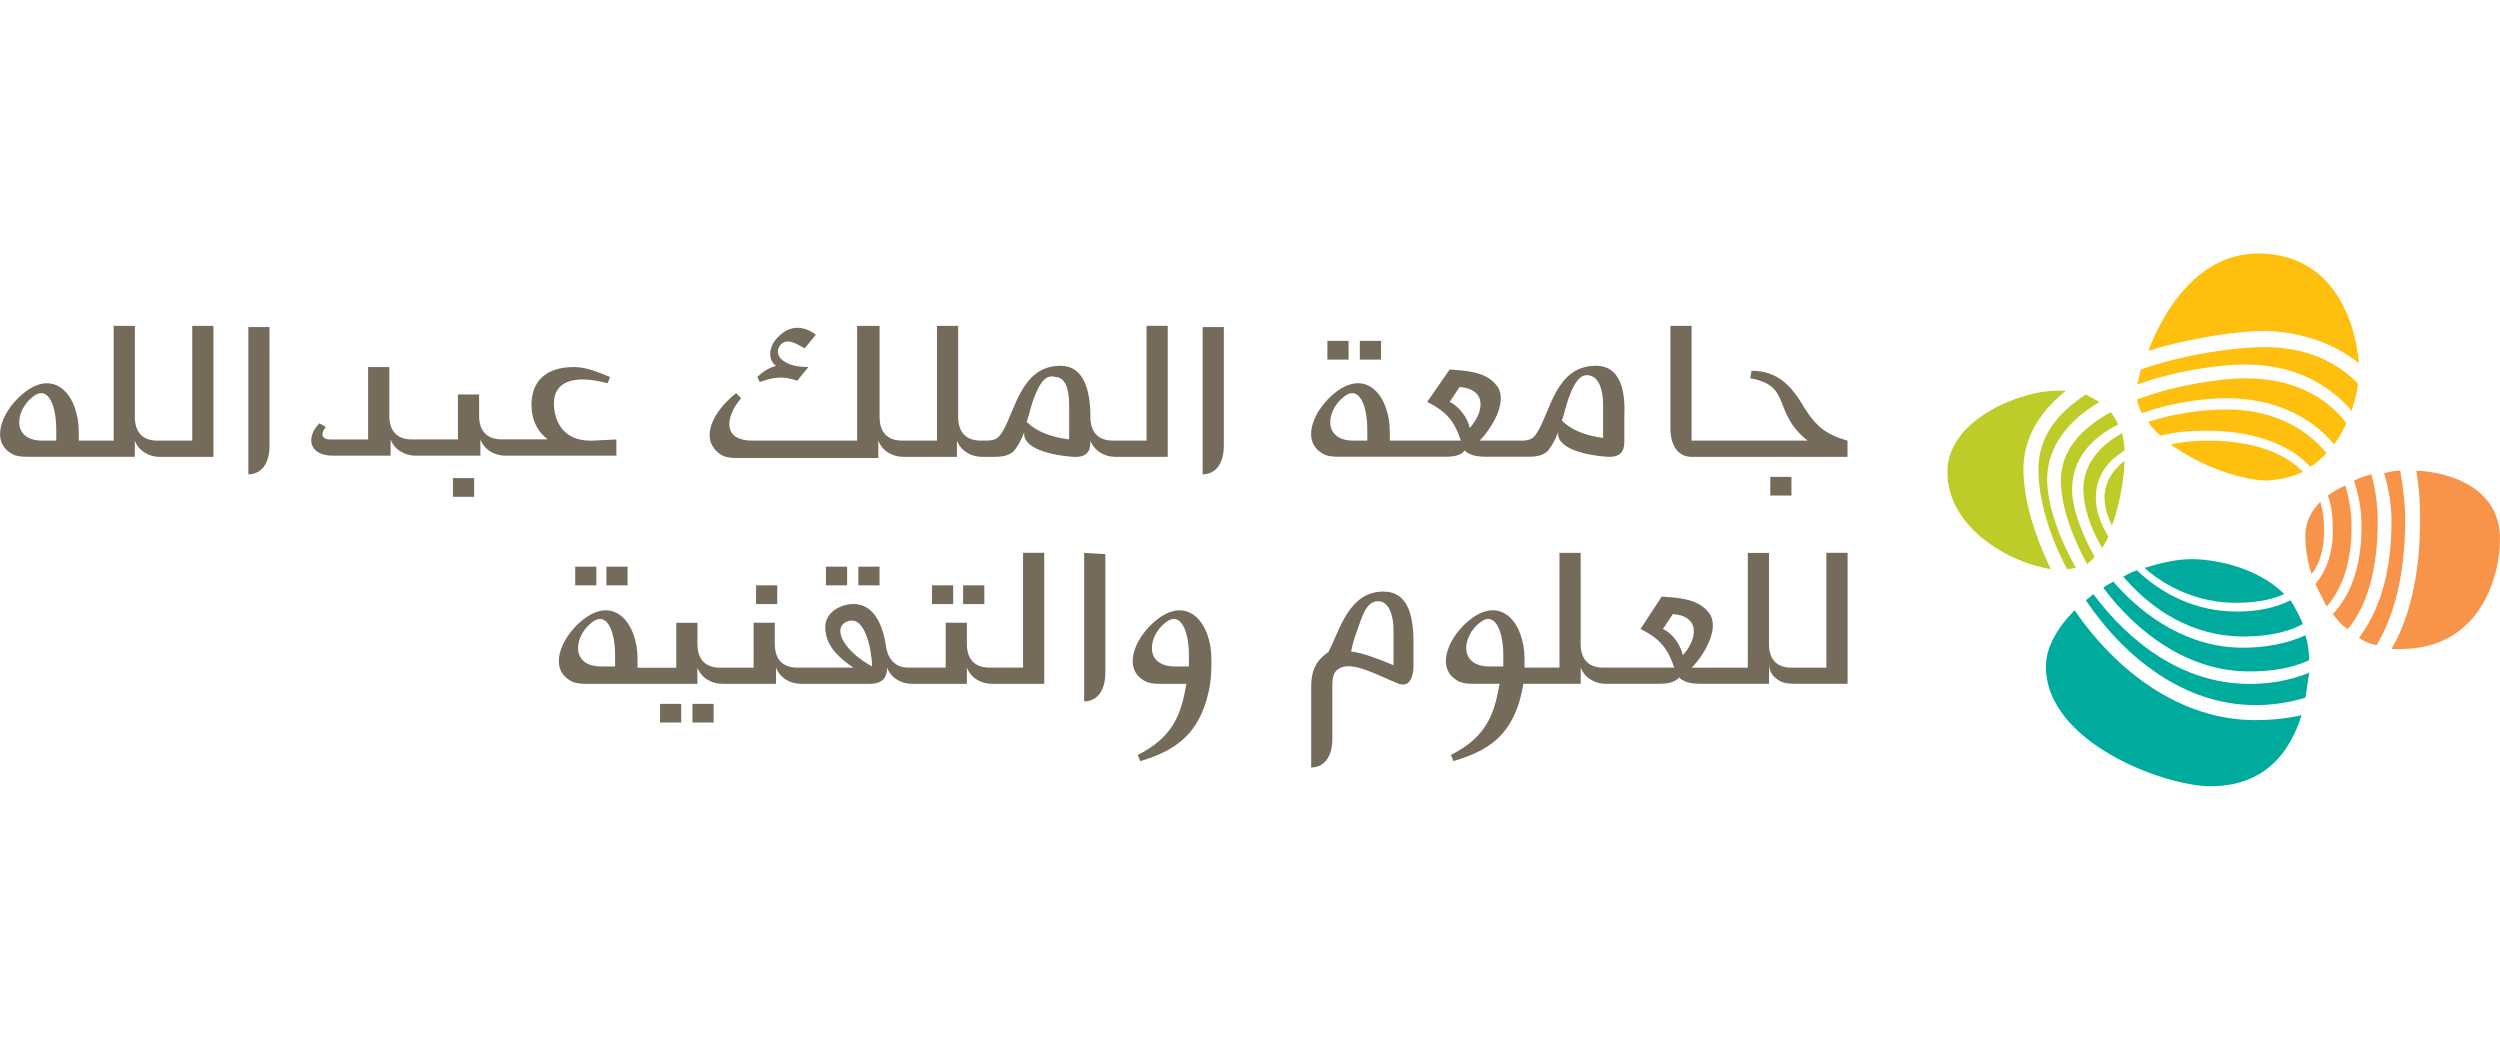 <?xml version="1.0" encoding="UTF-8"?>
<svg id="Layer_1" data-name="Layer 1" xmlns="http://www.w3.org/2000/svg" viewBox="0 0 512 212.93">
  <defs>
    <style>
      .cls-1 {
        fill: #bdcc29;
      }

      .cls-1, .cls-2, .cls-3, .cls-4, .cls-5 {
        stroke-width: 0px;
      }

      .cls-2 {
        fill: #756b5b;
      }

      .cls-3 {
        fill: #00ab9e;
      }

      .cls-4 {
        fill: #f7944a;
      }

      .cls-5 {
        fill: #ffbf0f;
      }
    </style>
  </defs>
  <path class="cls-4" d="M473.42,117.58c1.79-2.3,2.55-5.37,2.55-8.94,0-2.3-.26-4.09-.77-5.88-1.79,1.79-3.07,4.09-3.07,6.9,0,2.04.26,4.85,1.28,7.92"/>
  <path class="cls-4" d="M494.88,96.38c.51,3.32.77,6.39.77,9.71,0,12.01-2.3,20.69-5.88,26.83h1.79c16.86,0,20.44-15.58,20.44-22.48,0-10.99-10.99-13.8-17.12-14.05"/>
  <path class="cls-4" d="M477.77,108.64c0,4.6-1.28,8.18-3.58,10.99.77,1.53,1.53,3.07,2.3,4.6,3.32-3.83,5.11-9.2,5.11-16.35,0-3.07-.51-5.88-1.28-8.43-1.28.51-2.55,1.28-3.58,2.04.77,2.04,1.02,4.34,1.02,7.15"/>
  <path class="cls-4" d="M483.64,107.62c0,8.69-2.3,14.31-5.88,18.14.77,1.02,1.79,2.3,3.07,3.07,3.83-4.6,6.13-11.75,6.13-22.23,0-3.32-.51-6.39-1.28-9.45-1.28.26-2.55.77-3.58,1.28,1.02,3.07,1.53,6.13,1.53,9.2"/>
  <path class="cls-4" d="M489.77,106.85c0,11.24-2.81,18.65-6.64,23.76,1.02.77,2.3,1.28,3.58,1.53,3.58-5.88,5.88-14.31,5.88-26.06,0-1.79-.26-5.37-1.02-9.71-1.02,0-2.04.26-3.32.51,1.02,3.32,1.53,6.64,1.53,9.96"/>
  <path class="cls-5" d="M456.05,81.56c9.45,0,17.12,3.58,21.97,9.45,1.02-1.28,1.79-2.81,2.55-4.34-4.34-5.62-11.24-9.2-20.69-9.2-4.85,0-14.05,1.28-22.23,4.34.26,1.02.51,2.04,1.02,2.81,5.62-2.04,12.26-3.07,17.37-3.07"/>
  <path class="cls-5" d="M483.13,74.4c-.77-8.43-5.11-22.48-20.69-22.48-12.01,0-19.16,11.24-22.48,19.93,9.2-2.81,18.65-4.09,24.02-4.09,7.92.26,14.31,2.81,19.16,6.64"/>
  <path class="cls-5" d="M442.51,89.22c2.81-.77,6.13-1.02,9.45-1.02,5.37,0,15.33,1.02,21.2,7.41,1.28-.77,2.3-1.79,3.32-2.81-4.6-5.62-11.75-8.94-20.44-8.94-4.85,0-10.73.77-16.1,2.55.77,1.02,1.53,2.04,2.55,2.81"/>
  <path class="cls-5" d="M471.63,96.63c-5.37-5.62-14.56-6.39-19.42-6.39-2.81,0-5.37.26-7.66.77,5.88,4.34,14.56,7.41,19.93,7.41,2.81-.26,5.11-.77,7.15-1.79"/>
  <path class="cls-5" d="M459.88,74.66c9.71,0,16.86,3.83,21.72,9.45.77-2.3,1.28-4.34,1.28-5.62-4.34-4.34-10.47-7.41-19.16-7.41-5.37,0-15.84,1.28-25.29,4.6-.26,1.28-.51,2.3-.77,3.07,7.92-2.81,16.61-4.09,22.23-4.09"/>
  <path class="cls-1" d="M419.26,98.16c0-6.9,4.6-12.26,10.73-15.84-1.02-.51-1.79-1.02-2.81-1.53-5.88,3.83-9.71,8.69-9.71,15.33,0,5.88,2.04,13.28,5.88,20.44.77,0,1.28-.26,1.79-.26-3.58-6.39-5.88-13.03-5.88-18.14"/>
  <path class="cls-1" d="M424.37,100.21c0-6.13,3.83-10.47,9.45-13.28-.51-1.02-1.02-1.79-1.53-2.55-5.88,3.32-10.22,7.66-10.22,14.05,0,4.85,2.04,10.99,5.37,17.12.51-.51,1.02-.77,1.53-1.53-2.81-5.11-4.6-9.96-4.6-13.8"/>
  <path class="cls-1" d="M423.09,80.02h-2.04c-7.15,0-22.23,5.88-22.23,16.61,0,11.5,12.77,18.65,21.2,19.93-3.58-7.41-5.62-14.56-5.62-20.44,0-6.64,3.58-12.01,8.69-16.1"/>
  <path class="cls-1" d="M429.22,102c0-4.09,2.04-7.41,5.88-9.71,0-1.28-.26-2.55-.51-3.58-4.6,2.55-7.92,6.39-7.92,11.5,0,3.32,1.28,7.66,3.83,12.01.51-.77,1.02-1.53,1.28-2.3-1.79-3.07-2.55-5.62-2.55-7.92"/>
  <path class="cls-1" d="M431.01,102c0,1.53.51,3.58,1.53,5.62,1.79-4.85,2.55-10.47,2.55-13.28-2.55,2.04-4.09,4.6-4.09,7.66"/>
  <path class="cls-3" d="M458.09,125.24c-8.43,0-15.33-3.58-20.44-8.43-1.02.26-1.79.77-2.81,1.28,5.88,6.9,14.31,12.26,24.53,12.26,4.85,0,8.94-.77,12.26-2.55-.77-1.79-1.53-3.32-2.55-4.85-3.07,1.53-6.64,2.3-10.99,2.3"/>
  <path class="cls-3" d="M424.88,124.99c-3.58,3.58-5.88,7.66-5.88,11.5,0,15.58,24.27,24.53,33.72,24.53,11.24,0,16.35-7.15,18.65-14.56-3.32.77-6.64,1.02-9.45,1.02-15.58,0-28.61-10.22-37.04-22.48"/>
  <path class="cls-3" d="M448.9,114.51c-3.07,0-6.39.77-9.71,1.79,4.6,4.09,11.24,7.15,18.65,7.15,3.83,0,7.15-.51,9.96-1.79-5.88-5.88-15.07-7.15-18.91-7.15"/>
  <path class="cls-3" d="M459.37,132.65c-10.99,0-20.18-6.13-26.57-13.54-.77.51-1.53.77-2.04,1.28,6.9,9.2,17.37,17.12,29.89,17.12,4.09,0,8.43-.51,12.26-2.3,0-1.79-.26-3.58-.77-5.11-3.83,1.79-8.43,2.55-12.77,2.55"/>
  <path class="cls-3" d="M460.65,140.06c-13.54,0-24.53-8.43-31.93-18.39-.51.51-1.02.77-1.53,1.28,7.92,11.75,20.18,21.46,34.75,21.46,3.32,0,6.9-.51,10.22-1.53.26-1.79.51-3.58.77-5.11-4.34,1.79-8.69,2.3-12.26,2.3"/>
  <path class="cls-2" d="M246.3,66.74v30.4c2.55,0,4.34-2.04,4.34-5.88v-24.27h-4.34v-.26ZM179.88,90.24c.77,2.04,2.81,3.32,5.11,3.32h10.99v-3.32c.77,2.04,2.81,3.32,5.11,3.32h2.55c1.79,0,2.81-.26,3.83-1.02.77-.77,1.79-2.55,2.3-4.09-.51,3.58,6.13,4.85,9.96,5.11,3.58.26,3.58-2.04,3.58-3.32.77,2.04,2.81,3.32,5.11,3.32h10.73v-26.83h-4.34v23.5h-6.9c-3.07,0-4.6-1.79-4.6-4.85,0-5.37-1.28-10.47-6.13-10.47-7.92,0-9.2,8.94-11.75,13.28-.77,1.28-1.28,2.04-3.32,2.04h-1.28c-3.07,0-4.6-1.79-4.6-4.85v-18.65h-4.34v23.5h-7.15c-3.07,0-4.6-1.79-4.6-4.85v-18.65h-4.6v23.5h-21.46c-6.39,0-5.37-5.11-2.3-8.69l-1.02-1.02c-4.85,3.83-7.41,9.2-3.58,12.26,1.02.77,1.79,1.02,4.09,1.02h28.61v-3.58h0ZM218.96,82.84v7.15c-4.09-.51-6.9-1.79-8.69-3.58.51-1.53.77-2.81,1.28-4.34,1.02-2.81,2.3-5.62,4.6-4.85,2.04,0,2.81,2.55,2.81,5.62ZM50.86,66.74v30.4c2.55,0,4.34-2.04,4.34-5.88v-24.27h-4.34v-.26ZM27.61,93.57v-3.32c.77,2.04,2.81,3.32,5.11,3.32h10.99v-26.83h-4.34v23.5h-7.15c-3.07,0-4.6-1.79-4.6-4.85v-18.65h-4.34v23.5h-7.15v-1.79c0-7.15-4.6-13.03-10.99-8.18-4.34,3.32-7.15,9.45-3.32,12.26,1.02.77,1.79,1.02,4.09,1.02h21.72ZM11.52,90.24h-2.81c-6.39,0-5.62-6.13-2.04-8.94,3.07-2.55,4.85,1.53,4.85,6.64v2.3ZM328.57,89.73c-4.09-.51-6.9-1.79-8.69-3.58.51-1.53.77-2.81,1.28-4.34,1.02-2.81,2.3-5.62,4.6-4.85,1.79.51,2.55,3.07,2.55,5.88v6.9h.26ZM296.89,82.32l2.04-3.07c5.88.51,4.85,5.37,2.04,8.43-.26-2.04-2.3-4.6-4.09-5.37ZM280.02,90.24h-2.81c-6.39,0-5.62-6.13-2.04-8.94,3.07-2.55,4.85,1.53,4.85,6.64v2.3ZM326.78,74.92c-7.92,0-9.2,8.94-11.75,13.28-.77,1.28-1.28,2.04-3.32,2.04h-8.69c2.55-2.55,6.13-8.43,3.32-11.5-2.3-2.81-6.64-2.81-9.45-3.07l-4.6,6.64c4.09,2.04,5.62,4.09,6.9,7.92h-14.56v-1.79c0-7.15-4.6-13.03-10.99-8.18-4.34,3.32-7.15,9.45-3.32,12.26,1.02.77,1.79,1.02,4.09,1.02h21.46c2.04,0,3.32-.26,4.09-1.28.77.77,2.04,1.28,4.34,1.28h8.69c1.79,0,2.81-.26,3.83-1.02.77-.77,1.79-2.55,2.3-4.09-.51,3.58,6.13,4.85,9.96,5.11,3.58.26,3.58-2.04,3.58-3.32v-4.85c.26-5.37-.77-10.47-5.88-10.47ZM120.86,90.24c-5.37,0-7.41-3.83-7.41-7.66,0-4.6,4.34-5.88,10.99-4.09l.51-1.28c-2.55-1.02-4.85-2.04-7.41-2.04-5.88,0-8.69,3.07-8.69,7.66,0,3.32,1.28,5.62,3.32,7.15h-9.45c-3.07,0-4.6-1.79-4.6-4.85v-4.34h-4.34v9.2h-9.45c-3.07,0-4.6-1.79-4.6-4.85v-9.96h-4.34v14.82h-7.66c-2.04,0-2.04-1.28-1.02-2.55l-1.28-.77c-2.81,2.81-2.3,6.64,2.81,6.64h11.75v-3.32c.77,2.04,2.81,3.32,5.11,3.32h13.28v-3.32c.77,2.04,2.81,3.32,5.11,3.32h22.74v-3.32l-5.37.26h0ZM369.44,83.35c-2.55-4.34-5.37-7.41-10.73-7.41l-.26,1.53c8.69,1.53,4.34,6.9,11.75,12.77h-23.76v-23.5h-4.34v20.95c0,3.83,1.79,5.88,4.34,5.88h31.93v-3.32c-4.34-1.28-6.39-2.81-8.94-6.9ZM97.1,101.74h-4.34v-3.83h4.34v3.83ZM282.83,73.64h-4.34v-3.83h4.34v3.83ZM276.19,73.64h-4.34v-3.83h4.34v3.83ZM366.89,101.49h-4.34v-3.83h4.34v3.83ZM155.61,78.24c2.81-1.02,4.85-1.28,7.66-.26l2.3-2.81c-5.37,0-7.15-2.55-5.88-4.34,1.28-1.79,3.32-.51,5.11.51l2.3-2.81c-2.81-2.04-5.88-2.04-8.43,1.28-1.02,1.28-1.53,3.83.26,5.11-1.79.51-3.07,1.53-3.83,2.3l.51,1.02Z"/>
  <path class="cls-2" d="M307.87,136.49h-2.81c-6.39,0-5.62-6.13-2.04-8.94,3.07-2.55,4.85,1.53,4.85,6.64v2.3ZM340.57,128.82l2.04-3.07c5.88.51,4.85,5.37,2.04,8.43-.51-2.3-2.3-4.6-4.09-5.37ZM374.04,113.24v23.5h-7.15c-3.07,0-4.6-1.79-4.6-4.85v-18.65h-4.34v23.5h-11.5c2.55-2.55,6.13-8.43,3.32-11.5-2.3-2.81-6.64-2.81-9.45-3.07l-4.34,6.64c4.09,2.04,5.62,4.09,6.9,7.92h-14.56c-3.07,0-4.6-1.79-4.6-4.85v-18.65h-4.34v23.5h-7.15v-1.79c0-7.15-4.6-13.03-10.99-8.18-4.34,3.32-7.15,9.45-3.32,12.26,1.02.77,1.79,1.02,4.09,1.02h5.11c-1.02,5.62-2.3,10.73-9.96,14.56l.51,1.28c6.64-2.04,12.52-4.85,14.31-15.84h11.75v-3.32c.77,2.04,2.81,3.32,5.11,3.32h10.73c2.04,0,3.32-.26,4.34-1.28.77.77,2.04,1.28,4.34,1.28h14.05v-4.09c0,1.28.51,2.3,1.53,3.07,1.02.77,1.79,1.02,4.09,1.02h10.47v-26.83h-4.34ZM243.49,136.49h-2.81c-6.39,0-5.62-6.13-2.04-8.94,3.07-2.55,4.85,1.53,4.85,6.64v2.3ZM248.09,134.95c0-7.15-4.6-13.03-10.99-8.18-4.34,3.32-7.15,9.45-3.32,12.26,1.02.77,1.79,1.02,4.09,1.02h5.11c-1.02,5.62-2.3,10.73-9.96,14.56l.51,1.28c6.64-2.04,12.52-5.11,14.31-15.84.26-1.79.26-3.58.26-5.11ZM130.57,136.74v-1.79c0-7.15-4.6-13.03-10.99-8.18-4.34,3.32-7.15,9.45-3.32,12.26,1.02.77,1.79,1.02,4.09,1.02h22.48v-3.32c.77,2.04,2.81,3.32,5.11,3.32h10.99v-3.32c.77,2.04,2.81,3.32,5.11,3.32h14.05c3.32,0,3.58-2.04,3.58-3.32.77,2.04,2.81,3.32,5.11,3.32h11.24v-3.32c.77,2.04,2.81,3.32,5.11,3.32h10.73v-26.83h-4.34v23.5h-6.9c-3.07,0-4.6-1.79-4.6-4.85v-4.34h-4.34v9.2h-7.66c-3.07,0-4.34-2.3-4.6-4.6-.51-3.32-2.04-8.43-6.64-8.43-2.55,0-6.64,1.79-5.62,6.13.51,3.07,3.32,5.37,5.62,6.9h-11.5c-3.07,0-4.6-1.79-4.6-4.85v-4.34h-4.34v9.2h-6.9c-3.07,0-4.6-1.79-4.6-4.85v-4.34h-4.34v9.2h-7.92ZM172.98,127.54c4.34-2.55,5.62,6.39,5.62,8.94-5.62-3.07-7.92-7.41-5.62-8.94ZM125.97,136.49h-2.81c-6.39,0-5.62-6.13-2.04-8.94,3.07-2.55,4.85,1.53,4.85,6.64v2.3ZM128.53,119.88h-4.34v-3.83h4.34v3.83ZM159.18,123.71h-4.34v-3.83h4.34v3.83ZM122.14,119.88h-4.34v-3.83h4.34v3.83ZM180.13,119.88h-4.34v-3.83h4.34v3.83ZM173.49,119.88h-4.34v-3.83h4.34v3.83ZM201.59,123.71h-4.34v-3.83h4.34v3.83h0ZM195.21,123.71h-4.34v-3.83h4.34v3.83ZM146.15,147.98h-4.34v-3.83h4.34v3.83ZM139.51,147.98h-4.34v-3.83h4.34v3.83ZM285.39,136.23v-7.15c0-2.81-.77-5.37-2.55-5.88-2.55-.51-3.58,2.04-4.6,5.11-.51,1.28-1.28,3.58-1.53,5.11,2.3.26,5.62,1.53,8.69,2.81ZM283.35,121.16c5.11,0,6.13,5.11,6.13,10.47v4.85c0,1.53-.51,4.85-3.58,3.32-3.83-1.53-9.2-4.6-11.75-2.81-1.53,1.02-1.28,2.55-1.28,6.13v8.18c0,3.83-1.79,5.88-4.34,5.88v-16.61c0-3.83,1.53-5.62,3.32-6.9,0,0,.26,0,.26-.26,2.3-4.34,4.09-12.26,11.24-12.26ZM222.03,113.24v30.4c2.55,0,4.34-2.04,4.34-5.88v-24.27l-4.34-.26h0Z"/>
</svg>